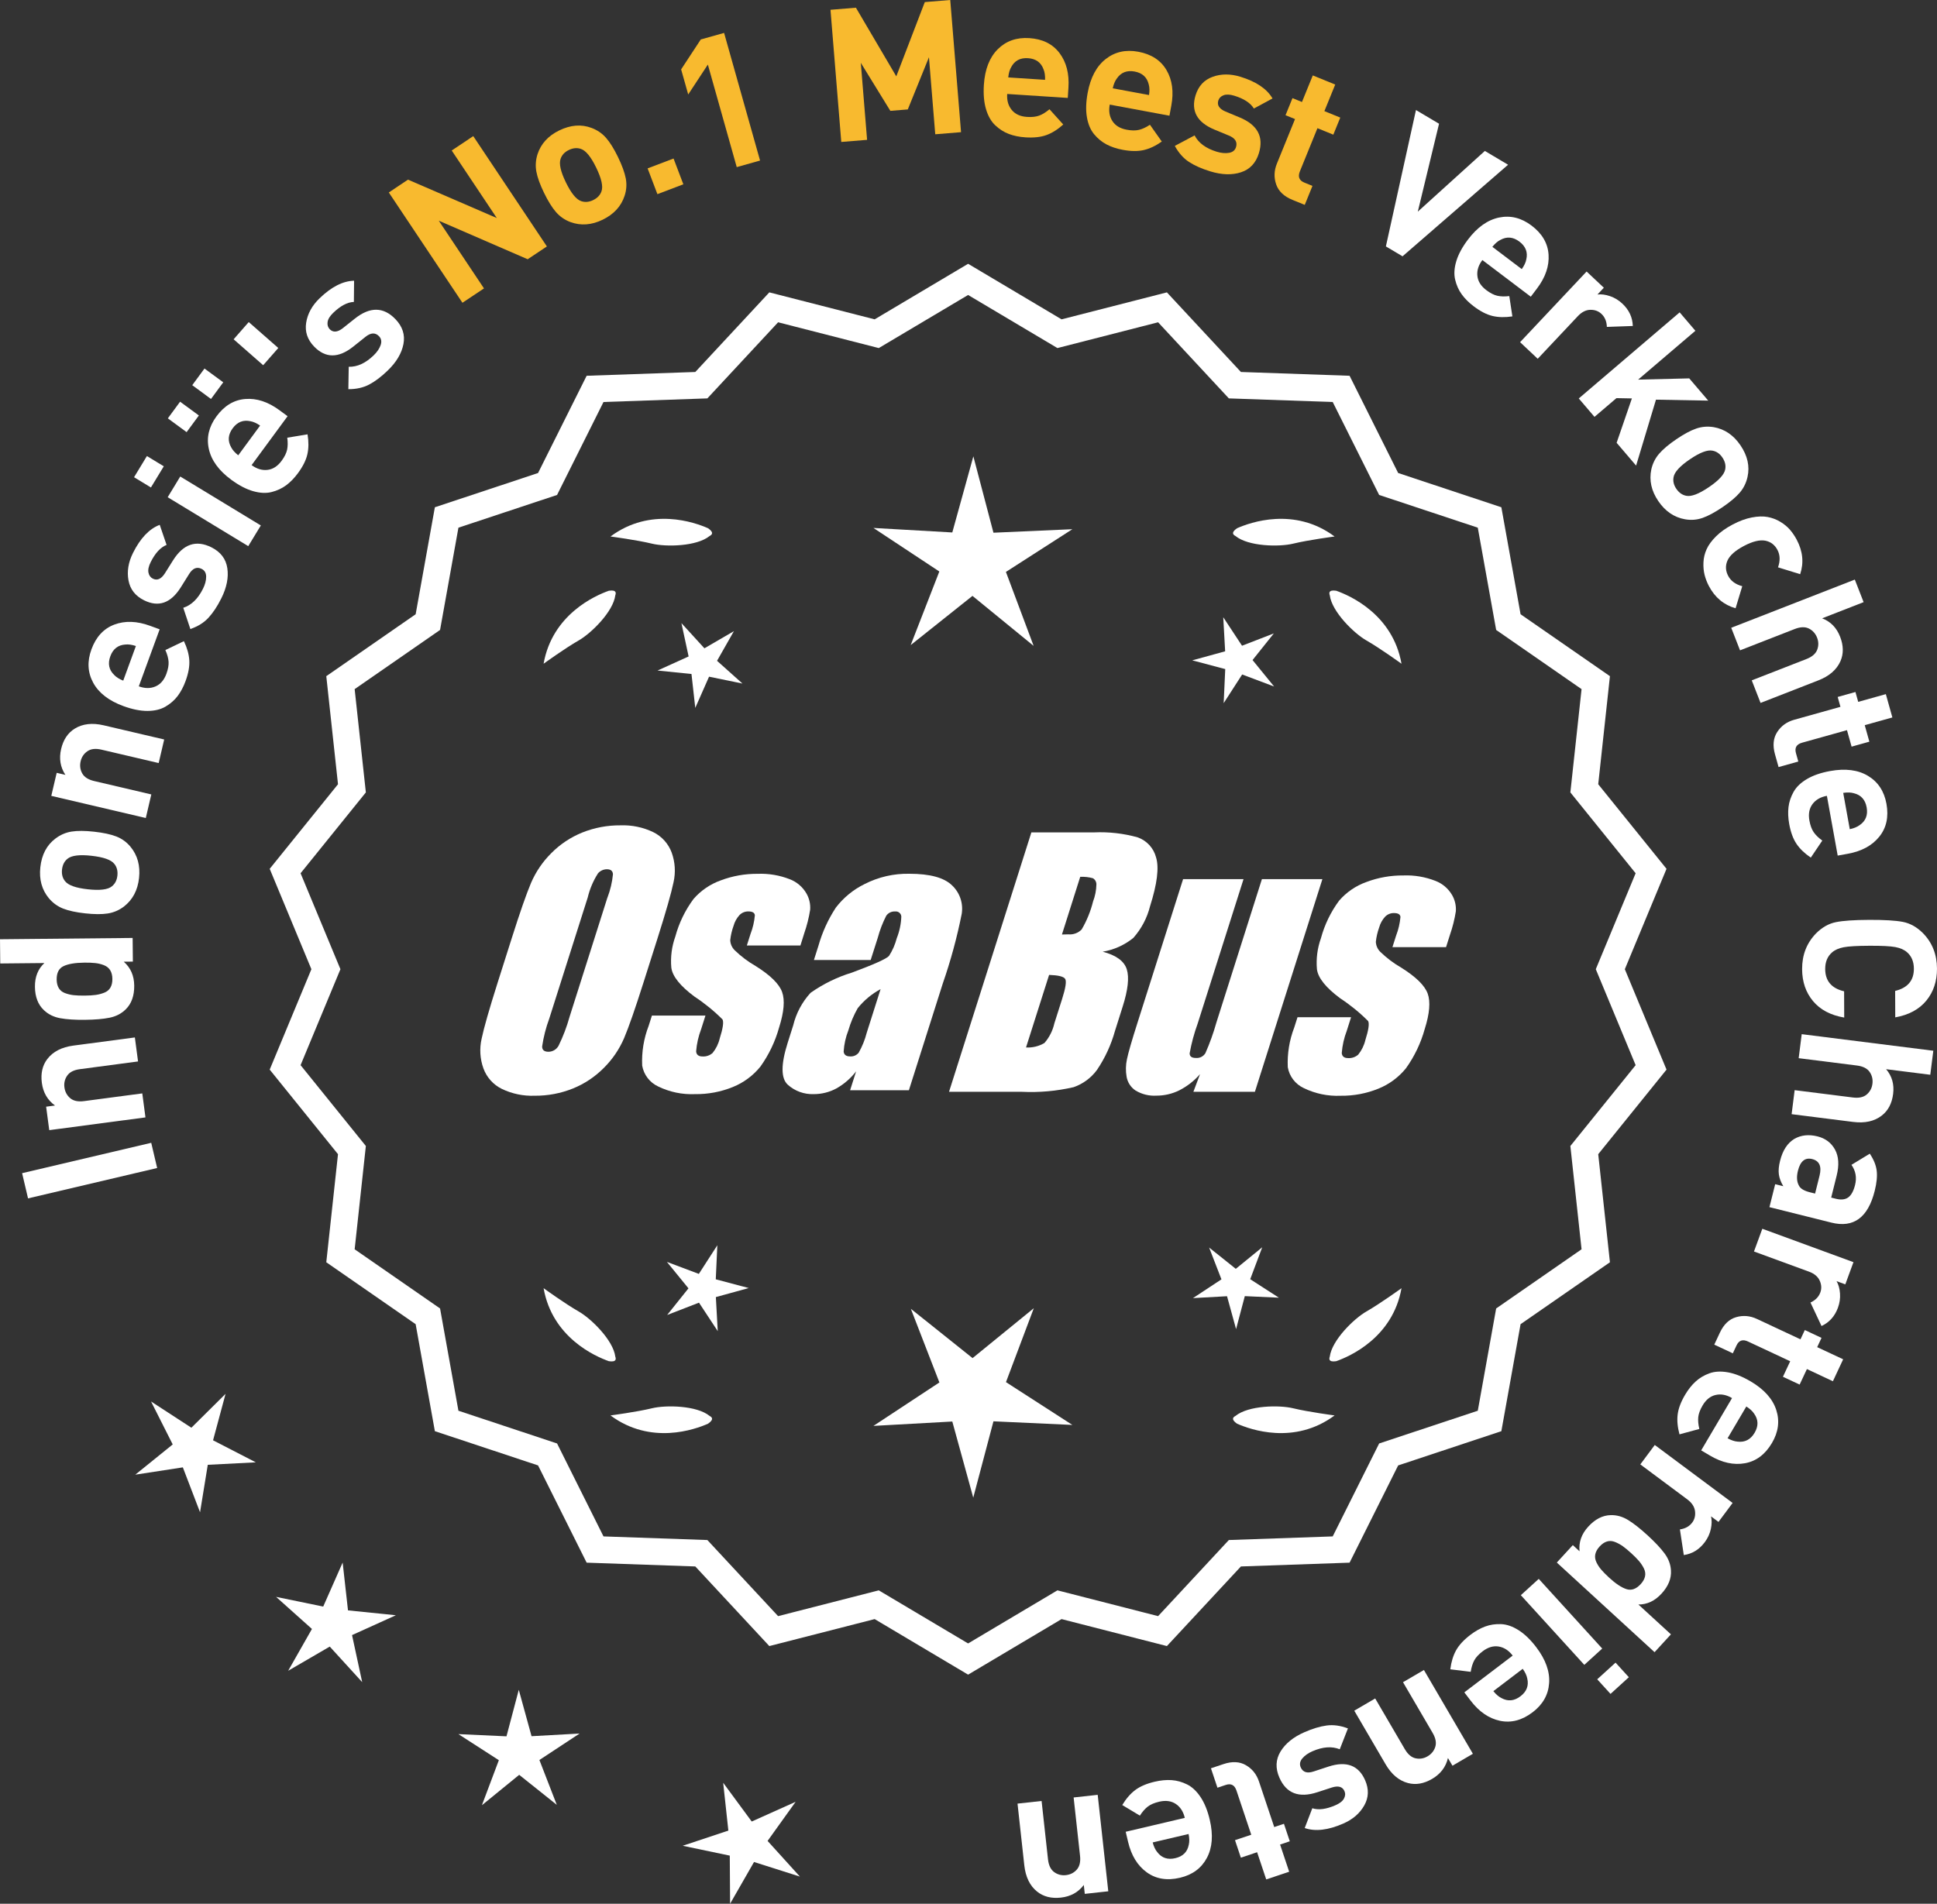<?xml version="1.0" encoding="UTF-8"?>
<svg id="Layer_2" data-name="Layer 2" xmlns="http://www.w3.org/2000/svg" viewBox="0 0 301.521 296.414">
  <rect x="0" y="0" width="301.521" height="296.414" fill="#333333" stroke="none"/>
  <defs>
    <style>
      .cls-1 {
        fill: #f8ba2f;
      }

      .cls-2 {
        fill: #fff;
      }
    </style>
  </defs>
  <g id="Layer_1-2" data-name="Layer 1">
    <g>
      <g>
        <polygon class="cls-2" points="35.111 217.024 29.791 222.298 23.513 218.212 26.885 224.901 21.059 229.609 28.462 228.47 31.14 235.465 32.344 228.072 39.824 227.687 33.165 224.257 35.111 217.024"/>
        <polygon class="cls-2" points="54.17 250.737 53.338 243.293 50.313 250.145 42.976 248.636 48.558 253.631 44.856 260.142 51.331 256.376 56.38 261.91 54.799 254.588 61.621 251.497 54.17 250.737"/>
        <polygon class="cls-2" points="82.743 270.329 80.756 263.106 78.841 270.348 71.358 270.005 77.653 274.064 75.015 281.075 80.821 276.343 86.673 281.018 83.966 274.034 90.222 269.913 82.743 270.329"/>
        <polygon class="cls-2" points="119.485 286.634 123.849 280.546 117.016 283.613 112.574 277.581 113.379 285.028 106.27 287.388 113.601 288.924 113.65 296.414 117.375 289.916 124.513 292.186 119.485 286.634"/>
      </g>
      <g>
        <path class="cls-2" d="M150.7,260.117l-14.465-8.599-16.302,4.175-11.457-12.326-16.818-.586-7.52-15.055-15.972-5.301-2.974-16.563-13.831-9.586,1.813-16.73-10.57-13.094,6.453-15.542-6.453-15.542,10.57-13.094-1.813-16.73,13.831-9.586,2.974-16.563,15.972-5.301,7.52-15.055,16.818-.586,11.457-12.326,16.302,4.175,14.465-8.599,14.465,8.599,16.302-4.175,11.457,12.326,16.818.586,7.52,15.055,15.972,5.301,2.974,16.563,13.831,9.586-1.813,16.73,10.57,13.094-6.453,15.542,6.453,15.542-10.57,13.094,1.813,16.73-13.831,9.586-2.974,16.563-15.972,5.301-7.52,15.055-16.818.586-11.457,12.326-16.302-4.175-14.465,8.599ZM136.711,248.198l13.988,8.315,13.988-8.315,15.764,4.038,11.079-11.92,16.263-.567,7.272-14.558,15.445-5.126,2.876-16.017,13.375-9.27-1.753-16.179,10.222-12.662-6.24-15.029,6.24-15.029-10.222-12.662,1.753-16.178-13.375-9.27-2.876-16.017-15.445-5.126-7.272-14.558-16.263-.567-11.079-11.92-15.764,4.038-13.988-8.316-13.988,8.316-15.764-4.038-11.079,11.92-16.263.567-7.272,14.558-15.445,5.126-2.876,16.017-13.375,9.27,1.753,16.178-10.222,12.662,6.24,15.029-6.24,15.029,10.222,12.662-1.753,16.179,13.375,9.27,2.876,16.017,15.445,5.126,7.272,14.558,16.263.567,11.079,11.92,15.764-4.038Z"/>
        <path class="cls-2" d="M150.7,260.744l-14.548-8.649-16.396,4.2-11.522-12.396-16.915-.591-7.563-15.141-16.063-5.332-2.991-16.658-13.911-9.641,1.823-16.827-10.631-13.17,6.49-15.631-6.49-15.631,10.631-13.169-1.823-16.827,13.911-9.641,2.991-16.658,16.063-5.332,7.563-15.141,16.915-.591,11.522-12.396,16.396,4.2,14.548-8.649,14.548,8.649,16.396-4.2,11.522,12.396,16.915.591,7.563,15.141,16.063,5.332,2.991,16.658,13.911,9.641-1.823,16.827,10.631,13.169-6.49,15.631,6.49,15.631-10.631,13.17,1.823,16.827-13.911,9.641-2.991,16.658-16.063,5.332-7.563,15.141-16.915.591-11.522,12.396-16.396-4.2-14.548,8.649ZM136.317,250.94l14.382,8.55,14.382-8.55.217.055,15.992,4.097,11.391-12.256,16.722-.583,7.477-14.969,15.88-5.27,2.957-16.469,13.752-9.531-1.803-16.634,10.51-13.02-6.416-15.453,6.416-15.453-10.51-13.019,1.803-16.634-13.752-9.531-2.957-16.469-15.88-5.27-7.477-14.969-16.722-.583-11.391-12.256-16.209,4.151-14.382-8.55-14.382,8.55-.217-.055-15.992-4.097-11.392,12.256-16.721.583-7.477,14.969-15.88,5.27-2.957,16.469-13.751,9.531,1.803,16.634-10.51,13.019,6.416,15.453-6.416,15.453,10.51,13.02-1.803,16.634,13.751,9.531,2.957,16.469,15.88,5.27,7.477,14.969,16.721.583,11.392,12.256,16.209-4.151ZM150.7,257.141l-14.071-8.365-15.858,4.062-11.145-11.99-16.36-.571-7.315-14.644-15.536-5.157-2.893-16.112-13.455-9.324,1.764-16.275-10.282-12.737,6.277-15.118-6.277-15.117,10.282-12.738-1.764-16.274,13.455-9.325,2.893-16.111,15.536-5.157,7.315-14.644,16.36-.571,11.145-11.99,15.858,4.062,14.071-8.364,14.071,8.365,15.858-4.062,11.144,11.99,16.36.571,7.315,14.644,15.536,5.157,2.893,16.111,13.454,9.325-1.763,16.274,10.282,12.738-6.277,15.117,6.277,15.118-10.282,12.737,1.763,16.275-13.454,9.324-2.893,16.112-15.536,5.157-7.315,14.644-16.36.571-11.144,11.99-15.858-4.062-14.071,8.365ZM136.794,247.62l.192.115,13.713,8.151,13.905-8.267,15.671,4.015,11.013-11.85,16.167-.563,7.229-14.472,15.354-5.095,2.859-15.923,13.295-9.215-1.743-16.082,10.161-12.587-6.203-14.94,6.203-14.939-10.161-12.588,1.743-16.081-13.295-9.216-2.859-15.922-15.354-5.095-7.229-14.472-16.167-.563-11.013-11.85-15.671,4.014-13.905-8.266-13.905,8.266-.217-.055-15.454-3.959-11.013,11.85-16.167.563-7.228,14.472-15.354,5.095-2.859,15.922-13.295,9.216,1.743,16.081-10.161,12.588,6.203,14.939-6.203,14.94,10.161,12.587-1.743,16.082,13.295,9.215,2.859,15.923,15.354,5.095,7.228,14.472,16.167.563,11.013,11.85,15.67-4.015Z"/>
      </g>
      <g>
        <polygon class="cls-2" points="111.42 199.192 111.663 193.886 108.784 198.349 103.813 196.479 107.169 200.596 103.853 204.745 108.806 202.826 111.728 207.261 111.433 201.958 116.554 200.55 111.42 199.192"/>
        <polygon class="cls-2" points="160.926 203.691 151.394 211.459 141.787 203.784 146.23 215.249 135.962 222.014 148.239 221.332 151.5 233.188 154.645 221.301 166.928 221.863 156.594 215.199 160.926 203.691"/>
        <polygon class="cls-2" points="194.613 199.174 196.484 194.203 192.367 197.559 188.217 194.243 190.136 199.196 185.701 202.118 191.004 201.823 192.413 206.944 193.771 201.81 199.077 202.053 194.613 199.174"/>
      </g>
      <g>
        <path class="cls-2" d="M192.314,220.467c-.197.099-.32.215-.359.348-.001.002-.003.003-.005.005.001 0.0.002.001.003.001-.063.227.115.505.606.846,2.043.909,8.925,3.375,15.191-1.283,0,0-4.07-.534-6.459-1.115-2.166-.527-6.98-.443-8.977,1.198Z"/>
        <path class="cls-2" d="M206.977,211.734c0.0.002-0.0.004-0.0.007.001-0.0.002-.001.003-.001.11.208.43.288,1.022.199,2.109-.742,8.805-3.676,10.161-11.365,0,0-3.325,2.407-5.461,3.625-1.936,1.104-5.378,4.471-5.703,7.036-.075.207-.085.376-.022.5Z"/>
      </g>
      <g>
        <path class="cls-2" d="M110.467,220.467c.197.099.32.215.359.348.001.002.003.003.005.005-.001 0-.002.001-.003.001.063.227-.115.505-.606.846-2.043.909-8.925,3.375-15.191-1.283,0,0,4.07-.534,6.459-1.115,2.166-.527,6.98-.443,8.977,1.198Z"/>
        <path class="cls-2" d="M95.803,211.734c-0.0.002 0.0.004 0.0.007-.001-0-.002-.001-.003-.001-.11.208-.43.288-1.022.199-2.109-.742-8.805-3.676-10.161-11.365,0,0,3.325,2.407,5.461,3.625,1.936,1.104,5.378,4.471,5.703,7.036.075.207.085.376.022.5Z"/>
      </g>
      <g>
        <path class="cls-2" d="M110.467,83.451c.197-.099.32-.215.359-.348.001-.002.003-.003.005-.005-.001-0-.002-.001-.003-.001.063-.227-.115-.505-.606-.846-2.043-.909-8.925-3.375-15.191,1.283,0,0,4.07.534,6.459,1.115,2.166.527,6.98.443,8.977-1.198Z"/>
        <path class="cls-2" d="M95.803,92.185c-0-.002 0-.004 0-.007-.001 0-.002.001-.003.001-.11-.208-.43-.288-1.022-.199-2.109.742-8.805,3.676-10.161,11.365,0,0,3.325-2.407,5.461-3.625,1.936-1.104,5.378-4.471,5.703-7.036.075-.207.085-.376.022-.5Z"/>
      </g>
      <g>
        <path class="cls-2" d="M192.314,83.451c-.197-.099-.32-.215-.359-.348-.001-.002-.003-.003-.005-.005.001-0.0.002-.001.003-.001-.063-.227.115-.505.606-.846,2.043-.909,8.925-3.375,15.191,1.283,0,0-4.07.534-6.459,1.115-2.166.527-6.98.443-8.977-1.198Z"/>
        <path class="cls-2" d="M206.977,92.185c0-.002-0-.004-0-.007.001 0.0.002.001.003.001.11-.208.43-.288,1.022-.199,2.109.742,8.805,3.676,10.161,11.365,0,0-3.325-2.407-5.461-3.625-1.936-1.104-5.378-4.471-5.703-7.036-.075-.207-.085-.376-.022-.5Z"/>
      </g>
      <g id="Group_4" data-name="Group 4">
        <g id="Group_1" data-name="Group 1">
          <path id="Path_1" data-name="Path 1" class="cls-2" d="M100.158,153.011c-1.287,4.058-2.289,6.932-3.006,8.623-.743,1.73-1.811,3.301-3.145,4.628-1.374,1.392-3.018,2.488-4.831,3.221-1.89.759-3.911,1.14-5.947,1.123-1.762.067-3.514-.296-5.104-1.059-1.333-.652-2.362-1.794-2.872-3.188-.534-1.48-.633-3.081-.285-4.615.343-1.661,1.174-4.572,2.493-8.734l2.193-6.911c1.287-4.058,2.289-6.932,3.006-8.623.743-1.73,1.811-3.301,3.145-4.628,1.374-1.392,3.018-2.488,4.831-3.221,1.89-.757,3.911-1.138,5.947-1.12,1.762-.067,3.514.296,5.104,1.059,1.332.654,2.36,1.796,2.872,3.189.534,1.48.633,3.082.285,4.616-.343,1.661-1.173,4.571-2.492,8.731l-2.194,6.909ZM94.566,139.737c.442-1.159.728-2.373.849-3.608-.025-.526-.342-.786-.951-.786-.528.006-1.028.236-1.375.634-.738,1.153-1.278,2.422-1.598,3.754l-5.99,18.863c-.521,1.405-.892,2.861-1.11,4.343,0,.552.337.824.98.824.663-.002,1.272-.367,1.586-.951.708-1.449,1.281-2.96,1.712-4.514l5.891-18.565.005.005Z"/>
          <path id="Path_2" data-name="Path 2" class="cls-2" d="M124.593,147.218h-8.337l.571-1.795c.36-.932.588-1.91.678-2.904-.032-.406-.374-.609-1.027-.609-.511-.005-1.002.199-1.36.563-.44.48-.76,1.059-.932,1.687-.261.721-.434,1.471-.516,2.234.027.588.273,1.145.692,1.559.987.957,2.09,1.787,3.283,2.47,2.283,1.433,3.65,2.78,4.102,4.039.45,1.262.298,3.1-.469,5.516-.606,2.188-1.593,4.253-2.916,6.099-1.134,1.403-2.607,2.494-4.28,3.17-1.866.76-3.866,1.137-5.881,1.11-1.989.089-3.969-.323-5.758-1.198-1.308-.611-2.234-1.824-2.479-3.246-.096-2.11.247-4.217,1.008-6.188l.507-1.598h8.334l-.665,2.097c-.426,1.113-.691,2.281-.786,3.469.038.533.375.799.995.799.573.035,1.136-.159,1.566-.539.535-.66.914-1.431,1.11-2.258.501-1.579.646-2.568.436-2.968-1.324-1.328-2.782-2.516-4.35-3.545-2.238-1.661-3.445-3.17-3.62-4.527-.144-1.635.068-3.281.622-4.825.569-2.111,1.53-4.096,2.831-5.852,1.142-1.318,2.605-2.319,4.247-2.904,1.841-.694,3.795-1.04,5.763-1.02,1.695-.065,3.385.22,4.965.837,1.093.416,2.01,1.195,2.597,2.206.446.77.652,1.655.589,2.543-.197,1.246-.505,2.473-.919,3.665l-.603,1.927v-.013Z"/>
          <path id="Path_3" data-name="Path 3" class="cls-2" d="M135.531,149.471h-8.832l.704-2.219c.594-2.102,1.506-4.101,2.703-5.929,1.19-1.558,2.727-2.818,4.489-3.678,2.159-1.102,4.557-1.651,6.981-1.598,3.183,0,5.391.602,6.626,1.807,1.207,1.138,1.77,2.801,1.503,4.439-.732,3.678-1.717,7.301-2.948,10.842l-5.275,16.619h-9.151l.939-2.948c-.833,1.085-1.877,1.991-3.069,2.663-1.084.587-2.299.892-3.532.888-1.495.057-2.952-.476-4.058-1.483-1.059-.989-1.059-3.155,0-6.499l.863-2.723c.457-1.89,1.387-3.633,2.701-5.066,1.961-1.384,4.13-2.445,6.425-3.145,3.5-1.3,5.432-2.171,5.795-2.614.543-.846.947-1.772,1.198-2.745.429-1.076.669-2.218.71-3.376-.029-.466-.43-.82-.895-.792-.018.001-.037.003-.055.005-.549-.041-1.079.21-1.395.66-.559,1.094-1.001,2.244-1.319,3.43l-1.105,3.462ZM137.076,154.01c-1.375.739-2.587,1.749-3.563,2.968-.617,1.087-1.105,2.242-1.452,3.442-.417,1.06-.665,2.179-.735,3.316.057.494.387.748,1.008.748.515.039,1.016-.18,1.337-.584.548-.968.966-2.005,1.243-3.082l2.162-6.809Z"/>
        </g>
        <g id="Group_3" data-name="Group 3">
          <path id="Path_7" data-name="Path 7" class="cls-2" d="M160.539,129.604h9.778c2.286-.102,4.574.159,6.778.773,1.417.502,2.491,1.676,2.866,3.132.482,1.573.169,4.102-.939,7.589-.458,1.832-1.352,3.527-2.606,4.939-1.376,1.117-3.019,1.855-4.768,2.143,2.092.552,3.341,1.458,3.747,2.732s.191,3.227-.647,5.852l-1.186,3.747c-.599,2.16-1.543,4.209-2.797,6.068-.911,1.247-2.181,2.187-3.64,2.694-2.64.61-5.352.853-8.059.723h-11.338l12.82-40.394h-.012ZM163.309,151.788l-3.594,11.305c1.003.055,2-.187,2.866-.697.763-.878,1.295-1.933,1.548-3.069l1.198-3.766c.552-1.731.712-2.779.481-3.145-.229-.368-1.059-.571-2.505-.622l.005-.007ZM168.153,136.52l-2.847,8.985c.425-.019.755-.025.989-.025.773.074,1.538-.207,2.08-.762.796-1.36,1.394-2.827,1.775-4.356.325-.849.501-1.747.519-2.656.007-.396-.201-.766-.545-.964-.638-.177-1.299-.25-1.96-.218l-.012-.003Z"/>
          <path id="Path_8" data-name="Path 8" class="cls-2" d="M205.848,136.89l-10.506,33.107h-9.574l1.034-2.752c-.9,1.034-1.989,1.886-3.208,2.511-1.107.552-2.327.839-3.563.837-1.145.071-2.284-.208-3.267-.799-.732-.487-1.233-1.252-1.389-2.118-.163-.914-.146-1.851.051-2.759.197-.957.742-2.86,1.649-5.7l7.089-22.332h9.409l-7.152,22.528c-.542,1.492-.956,3.028-1.236,4.59,0,.481.317.723.97.723.596.053,1.171-.237,1.483-.748.687-1.562,1.264-3.17,1.725-4.812l7.07-22.28h9.409l.005.004Z"/>
          <path id="Path_9" data-name="Path 9" class="cls-2" d="M225.09,147.472h-8.338l.571-1.795c.36-.932.588-1.91.678-2.904-.032-.406-.374-.609-1.027-.609-.511-.004-1.001.199-1.359.563-.44.48-.76,1.059-.932,1.687-.26.721-.432,1.47-.514,2.231.027.588.273,1.145.692,1.559.986.958,2.089,1.788,3.281,2.472,2.283,1.433,3.65,2.78,4.102,4.039.45,1.262.298,3.1-.469,5.516-.606,2.188-1.593,4.253-2.916,6.099-1.134,1.403-2.607,2.494-4.28,3.17-1.866.76-3.866,1.137-5.881,1.11-1.989.089-3.969-.323-5.758-1.198-1.308-.611-2.234-1.824-2.479-3.246-.096-2.11.247-4.217,1.008-6.188l.507-1.598h8.338l-.665,2.099c-.426,1.113-.691,2.281-.786,3.469.038.533.375.799.995.799.573.035,1.136-.159,1.566-.539.535-.66.914-1.431,1.11-2.258.501-1.579.646-2.568.436-2.968-1.324-1.328-2.782-2.516-4.35-3.545-2.238-1.661-3.445-3.17-3.62-4.527-.144-1.635.068-3.281.622-4.825.569-2.111,1.53-4.096,2.831-5.852,1.142-1.318,2.605-2.319,4.247-2.904,1.841-.694,3.795-1.04,5.763-1.02,1.695-.065,3.385.22,4.965.837,1.096.414,2.016,1.194,2.606,2.206.446.77.652,1.655.589,2.543-.197,1.246-.505,2.473-.919,3.665l-.609,1.921-.007-.009Z"/>
        </g>
      </g>
      <g>
        <path class="cls-2" d="M23.541,177.936l.923,3.925-20.1,4.728-.922-3.924,20.099-4.729Z"/>
        <path class="cls-2" d="M20.994,161.533l.495,3.737-9.056,1.201c-.938.124-1.596.46-1.973,1.007s-.52,1.156-.431,1.827c.091.689.39,1.25.896,1.68.505.431,1.229.584,2.167.459l9.056-1.2.495,3.737-14.977,1.985-.485-3.651,1.381-.183c-1.165-.84-1.849-2.018-2.049-3.531-.194-1.476.091-2.713.854-3.712.882-1.15,2.233-1.846,4.054-2.088l9.573-1.269Z"/>
        <path class="cls-2" d="M20.647,146.04l.036,3.683-1.422.015c1.074.937,1.617,2.179,1.633,3.725.015,1.586-.427,2.817-1.326,3.696-.672.664-1.507,1.098-2.511,1.301s-2.288.312-3.854.328c-1.547.016-2.823-.068-3.83-.252-1.008-.184-1.852-.601-2.536-1.251-.916-.861-1.383-2.075-1.398-3.641-.016-1.547.476-2.779,1.472-3.697l-6.873.067-.037-3.771,20.647-.203ZM13.116,149.885c-1.411.014-2.482.193-3.214.539s-1.092,1.04-1.081,2.084c.005.542.115.99.331,1.346.217.355.538.613.965.773s.869.267,1.323.32,1.029.077,1.726.07c.695-.007,1.271-.042,1.725-.104s.897-.178,1.331-.347c.434-.168.754-.433.964-.792.209-.359.311-.811.306-1.352s-.116-.99-.332-1.346c-.217-.355-.538-.618-.965-.788s-.878-.281-1.353-.335c-.474-.053-1.05-.076-1.726-.069Z"/>
        <path class="cls-2" d="M14.648,129.497c1.441.159,2.596.407,3.463.746s1.602.872,2.202,1.599c1.099,1.327,1.543,2.951,1.331,4.872-.209,1.903-.994,3.383-2.354,4.438-.765.578-1.606.938-2.526,1.079-.92.143-2.091.135-3.513-.021s-2.562-.403-3.42-.741c-.856-.337-1.597-.87-2.216-1.601-1.099-1.326-1.543-2.941-1.335-4.844.216-1.96,1.003-3.449,2.359-4.467.763-.576,1.6-.937,2.51-1.08.911-.143,2.078-.137,3.499.02ZM14.236,133.245c-1.863-.205-3.105-.05-3.728.465-.489.394-.775.956-.855,1.686-.078.711.079,1.312.473,1.803.494.638,1.674,1.06,3.538,1.264,1.882.208,3.135.054,3.755-.462.491-.393.774-.945.854-1.656.08-.73-.076-1.341-.47-1.831-.493-.639-1.683-1.061-3.566-1.268Z"/>
        <path class="cls-2" d="M25.559,115.138l-.859,3.67-8.895-2.084c-.922-.216-1.655-.135-2.201.244-.545.379-.896.896-1.05,1.556-.159.678-.079,1.308.242,1.889s.942.98,1.864,1.196l8.895,2.084-.86,3.671-14.711-3.447.841-3.586,1.355.317c-.792-1.197-1.013-2.54-.665-4.027.339-1.449,1.045-2.506,2.112-3.168,1.232-.764,2.741-.937,4.53-.518l9.401,2.203Z"/>
        <path class="cls-2" d="M24.854,97.985l-3.248,8.879c.944.345,1.808.352,2.587.02.78-.332,1.35-.988,1.709-1.969.265-.727.379-1.359.339-1.898-.039-.539-.205-1.141-.498-1.804l2.885-1.384c.501,1.048.781,2.041.839,2.979.06.938-.135,2.015-.579,3.23-.332.908-.746,1.688-1.242,2.34-.495.652-1.124,1.2-1.883,1.643-.759.443-1.694.667-2.808.672-1.114.004-2.359-.246-3.74-.751-2.27-.83-3.839-2.042-4.707-3.637-.867-1.594-.96-3.326-.275-5.196.711-1.942,1.896-3.228,3.557-3.855,1.66-.627,3.517-.566,5.567.185l1.498.548ZM21.154,100.585c-.623-.208-1.172-.285-1.645-.231-1.14.077-1.919.688-2.337,1.831-.419,1.145-.218,2.113.604,2.907.326.347.795.642,1.406.885l1.972-5.392Z"/>
        <path class="cls-2" d="M32.907,85.218c1.436.718,2.262,1.8,2.479,3.248s-.094,3.012-.931,4.688c-.622,1.245-1.288,2.253-1.997,3.022-.708.771-1.65,1.359-2.826,1.766l-1.104-3.307c1.263-.406,2.286-1.397,3.072-2.972.328-.657.491-1.277.491-1.86,0-.584-.233-.992-.7-1.226-.743-.372-1.396-.103-1.958.805l-1.296,2.076c-1.556,2.465-3.466,3.131-5.73,1.999-1.351-.674-2.151-1.706-2.408-3.098-.256-1.393-.021-2.814.704-4.268,1.149-2.3,2.537-3.758,4.161-4.372l1.065,3.125c-.942.372-1.768,1.268-2.476,2.686-.32.64-.434,1.183-.344,1.628.092.445.318.758.683.939.674.337,1.296.064,1.866-.817l1.27-2.024c1.6-2.551,3.592-3.23,5.979-2.039Z"/>
        <path class="cls-2" d="M25.496,72.604l-2.002,3.296-2.627-1.597,2.002-3.296,2.627,1.597ZM40.601,81.814l-1.958,3.222-12.541-7.619,1.957-3.222,12.542,7.619Z"/>
        <path class="cls-2" d="M30.957,64.69l-1.908,2.594-2.92-2.147,1.906-2.593,2.922,2.146ZM34.752,59.526l-1.907,2.594-2.919-2.146,1.905-2.594,2.921,2.146ZM44.767,64.802l-5.6,7.617c.812.596,1.637.843,2.479.742.843-.101,1.572-.572,2.19-1.413.458-.623.744-1.199.856-1.728.113-.529.123-1.153.025-1.871l3.156-.523c.19,1.146.181,2.178-.025,3.095-.205.917-.692,1.896-1.459,2.94-.572.778-1.188,1.412-1.847,1.899s-1.414.839-2.267,1.052-1.813.166-2.884-.141-2.197-.896-3.381-1.766c-1.948-1.432-3.115-3.034-3.503-4.807-.389-1.773.007-3.463,1.186-5.066,1.227-1.667,2.724-2.57,4.493-2.709,1.771-.139,3.534.439,5.295,1.733l1.284.944ZM40.489,66.264c-.541-.373-1.046-.601-1.515-.681-1.116-.245-2.034.123-2.755,1.104-.723.981-.8,1.968-.233,2.96.217.424.584.838,1.102,1.243l3.401-4.627Z"/>
        <path class="cls-2" d="M43.32,54.183l-2.353,2.681-4.6-4.035,2.353-2.682,4.6,4.036Z"/>
        <path class="cls-2" d="M61.543,49.68c1.115,1.153,1.535,2.448,1.259,3.886-.276,1.438-1.089,2.81-2.436,4.114-1,.968-1.963,1.697-2.888,2.188-.923.49-2.008.732-3.251.727l.057-3.486c1.326.036,2.62-.559,3.885-1.782.527-.511.889-1.042,1.083-1.593.191-.55.108-1.013-.255-1.388-.579-.598-1.284-.561-2.114.108l-1.913,1.528c-2.284,1.808-4.308,1.803-6.069-.018-1.049-1.083-1.462-2.323-1.241-3.722.221-1.397.914-2.661,2.081-3.791,1.847-1.788,3.641-2.702,5.377-2.742l-.032,3.301c-1.013.038-2.09.609-3.228,1.711-.515.498-.803.973-.863,1.422-.063.451.048.821.329,1.113.524.541,1.202.491,2.033-.151l1.87-1.487c2.354-1.876,4.46-1.855,6.316.062Z"/>
        <path class="cls-1" d="M85.131,38.369l-2.99,1.996-13.838-6.001,7.035,10.541-3.353,2.237-11.462-17.175,2.99-1.996,13.82,5.978-7.018-10.517,3.353-2.238,11.462,17.175Z"/>
        <path class="cls-1" d="M96.193,24.441c.634,1.304,1.038,2.413,1.215,3.327.176.914.116,1.819-.18,2.716-.537,1.637-1.675,2.878-3.412,3.724-1.723.837-3.393.961-5.011.372-.896-.338-1.649-.858-2.259-1.562-.612-.703-1.229-1.697-1.855-2.984-.626-1.286-1.024-2.382-1.195-3.288-.172-.905-.113-1.814.173-2.728.536-1.637,1.666-2.874,3.387-3.711,1.773-.863,3.453-.991,5.036-.386.896.338,1.646.854,2.253,1.549s1.224,1.685,1.849,2.971ZM92.803,26.09c-.82-1.686-1.613-2.654-2.38-2.905-.595-.205-1.223-.147-1.884.174-.643.312-1.066.767-1.272,1.361-.275.758-.004,1.979.815,3.666.829,1.704,1.627,2.682,2.394,2.932.594.206,1.214.151,1.856-.161.661-.321,1.094-.778,1.299-1.373.275-.758.001-1.989-.828-3.693Z"/>
        <path class="cls-1" d="M106.373,28.695l-4.038,1.535-1.525-4.012,4.039-1.535,1.524,4.012Z"/>
        <path class="cls-1" d="M118.314,24.998l-3.63,1.022-4.497-15.967-3.057,4.657-1.102-3.907,3.057-4.657,3.63-1.022,5.599,19.874Z"/>
        <path class="cls-1" d="M149.602,20.579l-4.018.328-.98-11.994-3.293,8.125-2.717.222-4.598-7.48.979,11.995-4.018.328-1.68-20.579,3.959-.324,6.284,10.689,4.438-11.565,3.961-.323,1.681,20.579Z"/>
        <path class="cls-1" d="M166.216,15.247l-9.434-.616c-.066,1.004.17,1.833.709,2.487.538.656,1.328,1.018,2.37,1.085.771.051,1.41-.019,1.918-.209.506-.189,1.035-.519,1.589-.985l2.142,2.377c-.865.777-1.738,1.325-2.622,1.646-.883.319-1.97.438-3.264.354-.965-.063-1.829-.241-2.595-.533s-1.468-.739-2.106-1.343-1.117-1.439-1.436-2.506c-.317-1.067-.427-2.334-.333-3.8.157-2.411.879-4.259,2.163-5.54,1.286-1.283,2.922-1.858,4.909-1.729,2.064.134,3.631.91,4.701,2.326,1.07,1.417,1.533,3.215,1.391,5.395l-.103,1.592ZM162.68,12.43c.023-.657-.058-1.205-.242-1.644-.395-1.072-1.199-1.647-2.415-1.727-1.215-.08-2.089.387-2.619,1.398-.24.41-.393.943-.454,1.598l5.73.374Z"/>
        <path class="cls-1" d="M182.04,18.014l-9.295-1.728c-.184.988-.048,1.84.409,2.554.457.715,1.2,1.167,2.227,1.357.76.142,1.401.148,1.928.02.525-.128,1.092-.392,1.696-.791l1.844,2.614c-.95.669-1.883,1.109-2.798,1.323s-2.008.202-3.281-.035c-.951-.176-1.789-.455-2.515-.836-.726-.38-1.37-.908-1.933-1.583-.563-.675-.939-1.561-1.129-2.658-.189-1.097-.149-2.367.12-3.812.44-2.375,1.375-4.124,2.804-5.245,1.427-1.121,3.119-1.5,5.077-1.136,2.033.378,3.498,1.334,4.394,2.867.895,1.533,1.142,3.373.743,5.521l-.291,1.568ZM178.862,14.798c.101-.649.085-1.203-.046-1.66-.266-1.111-.997-1.778-2.194-2.001s-2.12.138-2.767,1.079c-.287.379-.5.891-.64,1.533l5.646,1.049Z"/>
        <path class="cls-1" d="M195.968,23.844c-.47,1.534-1.401,2.528-2.793,2.981-1.393.453-2.985.405-4.778-.144-1.33-.407-2.435-.896-3.311-1.468-.877-.572-1.612-1.403-2.209-2.496l3.078-1.635c.61,1.178,1.757,2.023,3.439,2.538.702.215,1.341.274,1.916.177.576-.097.94-.395,1.094-.894.242-.795-.13-1.394-1.117-1.798l-2.263-.935c-2.688-1.126-3.661-2.899-2.921-5.321.441-1.442,1.328-2.404,2.658-2.887s2.771-.486,4.324-.011c2.459.752,4.127,1.879,5.001,3.38l-2.905,1.567c-.524-.867-1.542-1.534-3.06-1.997-.683-.21-1.238-.232-1.661-.069-.425.163-.695.439-.814.827-.221.721.151,1.29,1.116,1.706l2.206.918c2.78,1.154,3.779,3.007,2.999,5.559Z"/>
        <path class="cls-1" d="M203.103,31.899l-1.908-.776c-1.324-.539-2.172-1.343-2.541-2.411s-.331-2.148.114-3.241l2.82-6.931-1.478-.601,1.081-2.659,1.478.601,1.684-4.137,3.492,1.421-1.685,4.137,2.472,1.006-1.081,2.659-2.473-1.006-2.732,6.716c-.342.842-.11,1.426.696,1.754l1.262.514-1.201,2.955Z"/>
        <path class="cls-2" d="M234.752,25.649l-16.427,14.258-2.593-1.54,4.683-21.233,3.592,2.133-3.307,13.688,10.438-9.452,3.614,2.147Z"/>
        <path class="cls-2" d="M238.289,46.196l-7.538-5.706c-.608.802-.866,1.625-.777,2.468.089.844.55,1.58,1.383,2.21.616.467,1.188.761,1.715.881.527.12,1.151.138,1.871.052l.479,3.163c-1.149.173-2.182.149-3.095-.069-.914-.219-1.888-.719-2.919-1.5-.771-.584-1.396-1.208-1.874-1.873-.479-.665-.819-1.426-1.02-2.281-.202-.855-.142-1.815.181-2.882.32-1.065.926-2.185,1.812-3.355,1.458-1.927,3.076-3.072,4.856-3.436,1.777-.364,3.461.056,5.049,1.257,1.648,1.249,2.53,2.759,2.645,4.53.113,1.772-.487,3.528-1.807,5.271l-.962,1.271ZM236.886,41.898c.381-.536.616-1.038.703-1.505.261-1.113-.096-2.037-1.066-2.771-.972-.735-1.957-.826-2.958-.274-.426.211-.845.572-1.257,1.085l4.578,3.466Z"/>
        <path class="cls-2" d="M254.167,50.756l-4.037.143c-.025-.847-.306-1.522-.841-2.026-.465-.438-1.043-.648-1.732-.635-.69.014-1.341.345-1.95.992l-6.241,6.631-2.745-2.585,10.356-11.001,2.683,2.524-.994,1.056c.6-.072,1.255.014,1.967.259s1.349.633,1.912,1.163c1.042.98,1.583,2.141,1.623,3.479Z"/>
        <path class="cls-2" d="M254.682,72.495l-3.032-3.551,2.377-6.909-2.402-.046-3.42,2.918-2.447-2.867,15.704-13.406,2.447,2.868-8.91,7.606,7.955-.194,2.956,3.463-8.134-.149-3.094,10.268Z"/>
        <path class="cls-2" d="M268.14,78.963c-1.2.814-2.241,1.374-3.119,1.68-.88.305-1.784.375-2.714.212-1.697-.297-3.089-1.245-4.175-2.845-1.074-1.584-1.437-3.219-1.085-4.905.206-.936.613-1.755,1.221-2.46.609-.705,1.504-1.459,2.688-2.263,1.185-.803,2.211-1.355,3.084-1.654.871-.3,1.779-.373,2.725-.22,1.696.297,3.082,1.237,4.158,2.82,1.107,1.632,1.475,3.274,1.103,4.93-.208.935-.61,1.752-1.21,2.451-.601.699-1.492,1.451-2.675,2.254ZM266.021,75.845c1.551-1.054,2.396-1.978,2.534-2.772.118-.618-.029-1.23-.441-1.839-.401-.592-.912-.946-1.528-1.064-.79-.165-1.961.279-3.513,1.332-1.568,1.064-2.42,1.994-2.559,2.789-.118.617.024,1.222.426,1.814.413.607.928.97,1.545,1.089.79.165,1.968-.285,3.536-1.349Z"/>
        <path class="cls-2" d="M270.169,94.709c-1.827-.522-3.211-1.672-4.15-3.45-.297-.564-.521-1.146-.674-1.742-.15-.599-.211-1.25-.178-1.955.03-.706.195-1.389.492-2.048.296-.659.786-1.328,1.467-2.004.681-.677,1.544-1.29,2.586-1.841,1.044-.551,2.036-.917,2.979-1.098s1.767-.205,2.47-.074c.703.132,1.359.381,1.97.748.607.367,1.112.784,1.512,1.251s.748.982,1.047,1.547c.947,1.795,1.125,3.581.532,5.358l-3.447-1.065c.357-1.02.329-1.923-.086-2.709-.415-.787-1.041-1.266-1.874-1.438-.877-.171-1.991.101-3.341.813-1.369.722-2.229,1.493-2.583,2.313-.33.786-.286,1.572.13,2.358.415.786,1.145,1.319,2.188,1.6l-1.04,3.435Z"/>
        <path class="cls-2" d="M274.055,109.445l-1.369-3.512,8.51-3.32c.882-.345,1.44-.827,1.677-1.447.234-.621.229-1.247-.017-1.878-.253-.647-.677-1.121-1.269-1.419-.594-.298-1.333-.274-2.215.07l-8.511,3.32-1.37-3.513,19.236-7.504,1.37,3.512-6.458,2.52c1.318.502,2.251,1.457,2.798,2.861.542,1.387.559,2.656.055,3.809-.584,1.326-1.729,2.324-3.44,2.991l-8.997,3.51Z"/>
        <path class="cls-2" d="M276.859,119.434l-.555-1.983c-.386-1.378-.27-2.539.35-3.485.618-.946,1.495-1.578,2.632-1.896l7.205-2.016-.43-1.536,2.766-.773.429,1.536,4.301-1.203,1.016,3.63-4.301,1.203.72,2.569-2.766.773-.718-2.568-6.983,1.953c-.874.244-1.194.786-.961,1.624l.368,1.312-3.072.859Z"/>
        <path class="cls-2" d="M286.063,133.216l-1.681-9.304c-.989.179-1.737.608-2.243,1.289s-.665,1.535-.48,2.562c.139.761.36,1.364.667,1.81.307.446.753.881,1.34,1.306l-1.789,2.651c-.962-.651-1.707-1.367-2.23-2.146s-.9-1.807-1.131-3.081c-.172-.952-.208-1.834-.11-2.647.099-.813.363-1.603.795-2.368.432-.767,1.126-1.432,2.085-1.998s2.161-.979,3.606-1.241c2.378-.43,4.345-.177,5.899.761,1.554.938,2.509,2.386,2.863,4.345.367,2.036-.007,3.744-1.123,5.125s-2.748,2.265-4.898,2.653l-1.569.284ZM287.943,129.104c.644-.136,1.155-.347,1.536-.632.944-.642,1.31-1.562,1.092-2.761-.216-1.198-.88-1.934-1.989-2.204-.457-.134-1.01-.152-1.66-.054l1.021,5.65Z"/>
        <path class="cls-2" d="M287.078,158.436c-2.109-.359-3.728-1.214-4.854-2.562-1.127-1.349-1.693-3.01-1.701-4.981-.008-2.204.71-4.054,2.155-5.547.942-.951,1.979-1.54,3.11-1.767,1.13-.228,2.864-.345,5.203-.354s4.075.096,5.208.313c1.132.218,2.173.799,3.124,1.743,1.455,1.482,2.187,3.326,2.196,5.53.007,1.972-.548,3.637-1.664,4.994s-2.728,2.225-4.833,2.6l-.016-4.118c1.951-.472,2.923-1.625,2.916-3.462-.005-1.102-.365-1.961-1.083-2.576-.446-.386-1.052-.649-1.815-.791-.765-.143-2.104-.21-4.017-.202-1.915.007-3.253.085-4.017.232-.763.147-1.366.416-1.81.805-.714.621-1.066,1.482-1.063,2.585.008,1.855.988,3.012,2.943,3.469l.016,4.089Z"/>
        <path class="cls-2" d="M278.89,173.478l.472-3.74,9.063,1.143c.939.118,1.66-.039,2.164-.473.502-.434.796-.986.881-1.658.088-.69-.06-1.308-.438-1.853-.38-.545-1.04-.876-1.979-.995l-9.063-1.142.472-3.74,20.486,2.581-.473,3.74-6.875-.866c.917,1.07,1.28,2.354,1.093,3.85-.187,1.478-.776,2.601-1.77,3.372-1.146.889-2.629,1.219-4.451.989l-9.581-1.208Z"/>
        <path class="cls-2" d="M275.438,187.952l.895-3.573,1.265.316c-.38-.634-.611-1.244-.692-1.833-.082-.588-.021-1.295.186-2.12.407-1.632,1.151-2.771,2.229-3.419,1.045-.596,2.243-.725,3.595-.387,1.237.309,2.146.994,2.728,2.057.582,1.062.667,2.418.255,4.068l-.85,3.404.731.184c.805.201,1.445.132,1.92-.208.473-.341.83-.988,1.068-1.945.286-1.144.099-2.188-.563-3.13l2.855-1.737c.609.909.967,1.791,1.073,2.645.105.853.003,1.899-.307,3.137-1.039,4.164-3.286,5.815-6.736,4.952l-9.651-2.41ZM281.755,185.644l.788.197.695-2.785c.362-1.445-.021-2.308-1.146-2.589-1.107-.276-1.846.326-2.216,1.809-.239.956-.185,1.736.162,2.342.226.454.796.797,1.716,1.026Z"/>
        <path class="cls-2" d="M283.544,206.464l-1.718-3.657c.769-.356,1.28-.88,1.533-1.569.22-.599.187-1.213-.098-1.842-.284-.63-.844-1.098-1.679-1.403l-8.551-3.134,1.299-3.539,14.186,5.199-1.267,3.458-1.361-.499c.301.522.48,1.159.534,1.91s-.052,1.489-.317,2.216c-.492,1.343-1.347,2.296-2.562,2.86Z"/>
        <path class="cls-2" d="M266.85,209.362l.873-1.865c.606-1.296,1.453-2.101,2.538-2.414,1.087-.313,2.163-.22,3.231.28l6.776,3.171.678-1.444,2.599,1.218-.675,1.444,4.044,1.893-1.598,3.415-4.045-1.894-1.132,2.417-2.6-1.218,1.131-2.416-6.566-3.073c-.823-.386-1.418-.184-1.787.604l-.578,1.235-2.89-1.353Z"/>
        <path class="cls-2" d="M264.812,225.827l4.803-8.144c-.866-.511-1.713-.674-2.54-.488-.828.186-1.507.728-2.036,1.627-.394.666-.62,1.268-.679,1.806-.059.537-.005,1.158.164,1.863l-3.088.839c-.304-1.122-.399-2.149-.286-3.081.112-.933.498-1.957,1.155-3.072.492-.833,1.04-1.525,1.646-2.076.606-.553,1.321-.977,2.149-1.275.826-.298,1.787-.348,2.883-.15,1.097.197,2.276.67,3.542,1.416,2.082,1.228,3.405,2.704,3.97,4.429.565,1.726.342,3.445-.669,5.16-1.052,1.782-2.451,2.831-4.197,3.147-1.747.316-3.562-.08-5.442-1.19l-1.374-.81ZM268.922,223.94c.575.317,1.101.492,1.574.525,1.136.131,2.013-.328,2.632-1.377.618-1.049.597-2.039-.067-2.969-.259-.399-.666-.774-1.222-1.125l-2.917,4.945Z"/>
        <path class="cls-2" d="M262.107,242.125l-.605-3.994c.839-.123,1.478-.479,1.916-1.067.381-.512.524-1.109.432-1.794s-.496-1.292-1.21-1.823l-7.303-5.438,2.251-3.023,12.118,9.024-2.199,2.953-1.163-.865c.141.587.131,1.248-.031,1.983-.162.734-.473,1.413-.937,2.033-.854,1.147-1.943,1.817-3.269,2.012Z"/>
        <path class="cls-2" d="M242.341,243.29l2.49-2.714,1.048.961c-.144-1.417.308-2.695,1.354-3.835,1.07-1.168,2.235-1.767,3.493-1.793.943-.027,1.851.229,2.723.766.871.536,1.884,1.335,3.038,2.394,1.14,1.045,2.015,1.979,2.624,2.801.611.822.942,1.704.997,2.646.082,1.255-.407,2.46-1.465,3.613-1.047,1.14-2.246,1.704-3.602,1.695l5.064,4.646-2.549,2.778-15.216-13.958ZM250.468,245.629c1.04.954,1.944,1.555,2.716,1.802.769.247,1.508-.014,2.214-.783.365-.398.59-.802.675-1.209.085-.408.027-.815-.175-1.225-.203-.408-.451-.787-.746-1.137-.297-.351-.701-.76-1.214-1.23s-.957-.839-1.33-1.103c-.374-.265-.777-.483-1.209-.656s-.848-.2-1.245-.079c-.398.119-.78.379-1.147.777-.365.398-.59.802-.675,1.209-.086.407-.03.819.165,1.235.195.415.448.805.759,1.168.311.362.714.772,1.213,1.23Z"/>
        <path class="cls-2" d="M236.739,248.372l2.787-2.538,9.881,10.849-2.787,2.538-9.881-10.849ZM248.63,261.47l2.852-2.597,2.069,2.272-2.851,2.598-2.07-2.273Z"/>
        <path class="cls-2" d="M227.945,263.503l7.525-5.723c-.608-.801-1.331-1.271-2.167-1.412-.837-.142-1.67.104-2.501.735-.615.468-1.052.94-1.311,1.415-.258.476-.442,1.071-.554,1.787l-3.176-.391c.144-1.152.443-2.14.901-2.961.456-.82,1.2-1.623,2.23-2.407.771-.585,1.539-1.019,2.309-1.3.77-.282,1.594-.404,2.472-.367.879.036,1.787.354,2.727.95s1.854,1.48,2.743,2.649c1.463,1.924,2.13,3.791,2,5.602-.129,1.811-.985,3.318-2.571,4.523-1.646,1.252-3.339,1.695-5.075,1.328-1.735-.368-3.266-1.421-4.588-3.16l-.965-1.27ZM232.462,263.311c.413.511.833.872,1.261,1.082,1.001.55,1.986.457,2.955-.28.97-.737,1.323-1.662,1.061-2.774-.089-.468-.324-.969-.705-1.503l-4.571,3.476Z"/>
        <path class="cls-2" d="M210.811,266.355l3.256-1.901,4.609,7.887c.477.818,1.04,1.295,1.69,1.431.651.135,1.268.032,1.853-.31.601-.352,1-.843,1.203-1.476.2-.633.062-1.358-.415-2.176l-4.608-7.888,3.255-1.901,7.622,13.045-3.18,1.858-.703-1.202c-.325,1.399-1.146,2.483-2.465,3.254-1.285.751-2.537.967-3.752.647-1.402-.367-2.566-1.344-3.493-2.93l-4.872-8.339Z"/>
        <path class="cls-2" d="M199.159,276.792c-.645-1.471-.585-2.831.175-4.082.763-1.251,2.002-2.253,3.719-3.005,1.276-.558,2.432-.905,3.469-1.043s2.139.014,3.302.454l-1.27,3.247c-1.231-.496-2.65-.392-4.263.314-.674.294-1.197.666-1.569,1.114-.374.448-.456.912-.246,1.39.333.762,1.005.974,2.018.636l2.325-.764c2.773-.897,4.668-.187,5.683,2.135.604,1.381.561,2.688-.136,3.921-.694,1.232-1.785,2.175-3.273,2.826-2.355,1.03-4.354,1.262-5.996.693l1.184-3.083c.962.318,2.17.159,3.621-.477.655-.287,1.091-.631,1.306-1.03.215-.4.242-.786.078-1.158-.302-.69-.954-.88-1.957-.567l-2.271.74c-2.862.936-4.827.182-5.897-2.262Z"/>
        <path class="cls-2" d="M188.501,275.325l1.952-.654c1.355-.453,2.521-.396,3.498.175.976.57,1.651,1.415,2.025,2.533l2.375,7.096,1.512-.507.911,2.723-1.512.506,1.416,4.235-3.574,1.196-1.417-4.234-2.531.847-.91-2.723,2.529-.847-2.3-6.875c-.289-.862-.847-1.154-1.67-.879l-1.293.433-1.012-3.024Z"/>
        <path class="cls-2" d="M175.227,285.21l9.203-2.165c-.231-.979-.698-1.702-1.404-2.172-.708-.47-1.567-.585-2.585-.345-.752.177-1.343.43-1.771.759-.43.329-.841.799-1.233,1.407l-2.742-1.648c.601-.996,1.276-1.775,2.028-2.339.751-.564,1.757-.995,3.018-1.291.941-.222,1.819-.304,2.638-.248.817.056,1.62.278,2.407.67.787.391,1.488,1.05,2.104,1.978s1.092,2.106,1.427,3.537c.554,2.353.403,4.329-.452,5.931-.854,1.602-2.251,2.63-4.189,3.086-2.013.474-3.738.189-5.175-.853-1.438-1.043-2.406-2.627-2.905-4.754l-.366-1.553ZM179.432,286.872c.169.636.406,1.137.71,1.502.69.91,1.629,1.226,2.814.946,1.187-.278,1.886-.979,2.098-2.103.109-.463.099-1.016-.033-1.66l-5.589,1.314Z"/>
        <path class="cls-2" d="M158.392,280.825l3.747-.411.996,9.081c.104.941.426,1.605.964,1.994.539.389,1.145.545,1.817.472.69-.075,1.258-.362,1.699-.857.442-.496.61-1.215.508-2.156l-.997-9.08,3.747-.411,1.647,15.019-3.659.401-.152-1.384c-.865,1.146-2.058,1.802-3.577,1.968-1.479.162-2.709-.15-3.69-.937-1.131-.907-1.796-2.273-1.996-4.099l-1.054-9.6Z"/>
      </g>
      <g>
        <polygon class="cls-2" points="194.976 102.772 198.291 98.622 193.339 100.541 190.417 96.106 190.711 101.409 185.59 102.817 190.725 104.176 190.482 109.481 193.36 105.018 198.331 106.889 194.976 102.772"/>
        <polygon class="cls-2" points="114.243 98.272 109.652 100.942 106.073 97.019 107.193 102.211 102.355 104.403 107.639 104.941 108.229 110.219 110.374 105.361 115.576 106.431 111.618 102.889 114.243 98.272"/>
        <polygon class="cls-2" points="154.644 82.944 151.516 71.052 148.238 82.904 135.962 82.203 146.22 88.983 141.761 100.442 151.379 92.781 160.899 100.563 156.585 89.049 166.928 82.399 154.644 82.944"/>
      </g>
    </g>
  </g>
</svg>